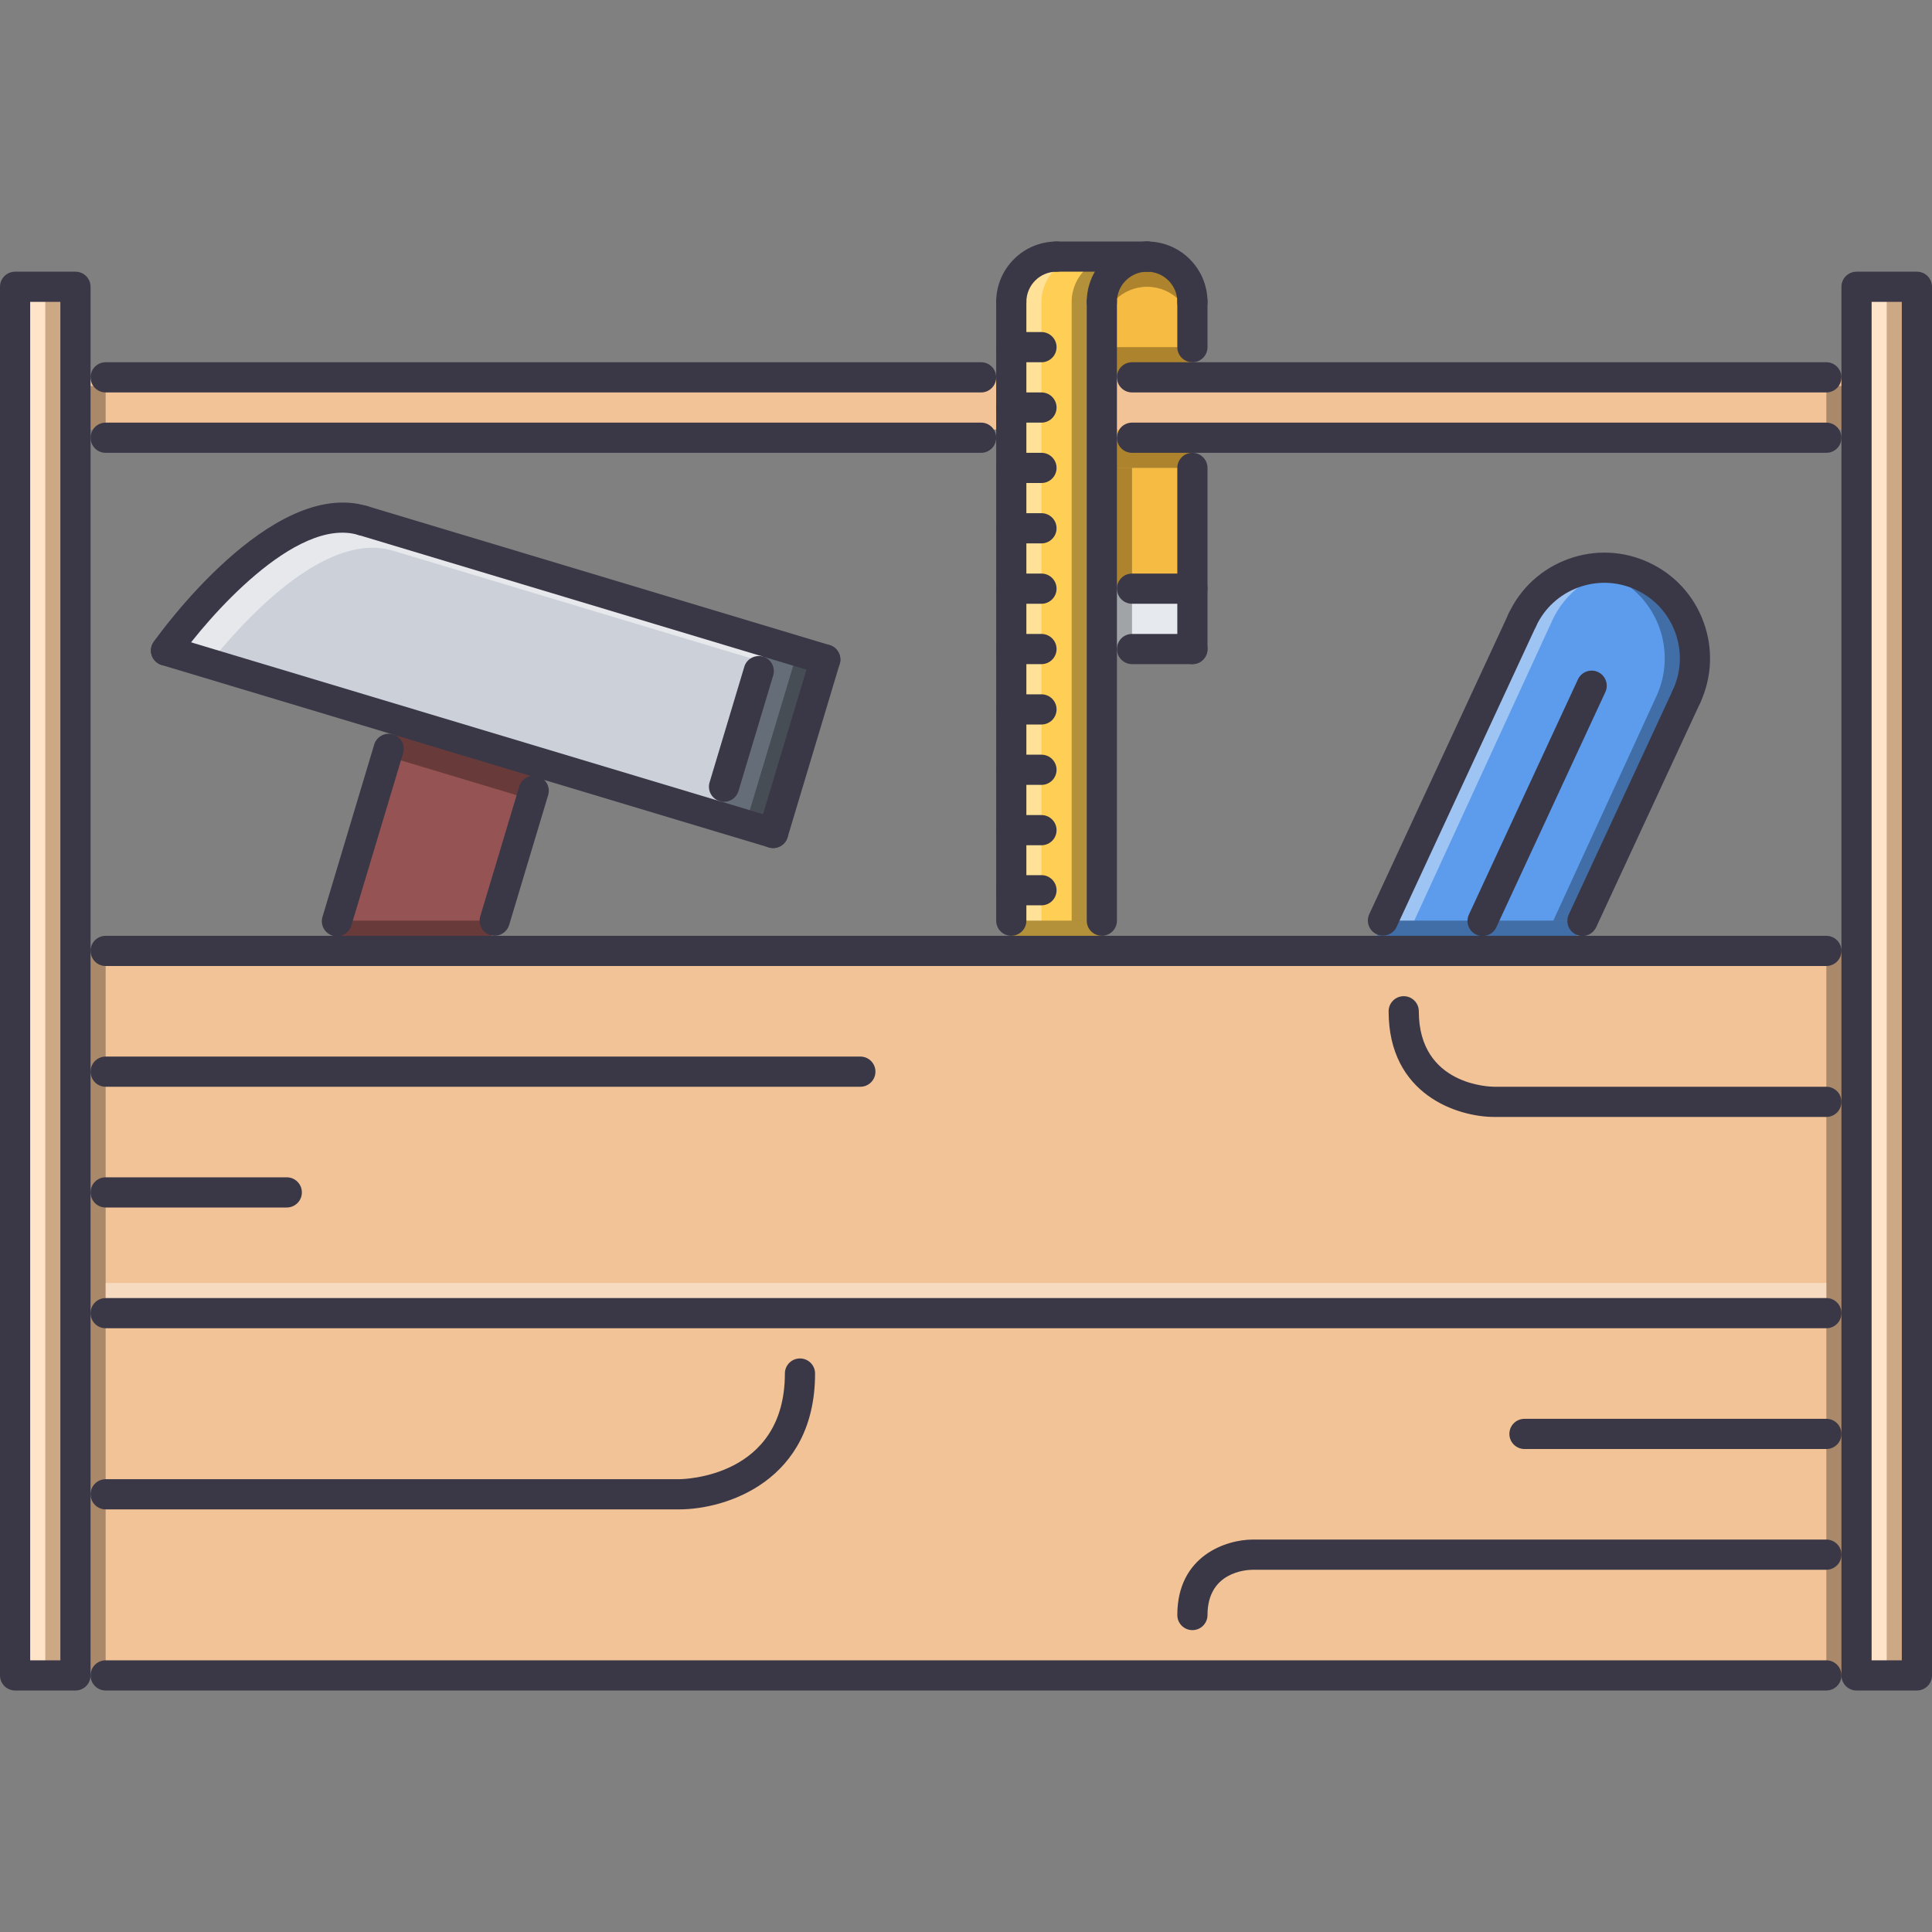 <?xml version="1.0" encoding="iso-8859-1"?>
<!-- Generator: Adobe Illustrator 19.0.0, SVG Export Plug-In . SVG Version: 6.00 Build 0)  -->
<svg version="1.1" id="Capa_1" xmlns="http://www.w3.org/2000/svg" xmlns:xlink="http://www.w3.org/1999/xlink" x="0px" y="0px"
	 viewBox="0 0 511.344 511.344" style="enable-background:new 0 0 511.344 511.344;" xml:space="preserve">
<rect x="0" y="0" width="511.344" height="511.344" fill="#808080" stroke="none"/>
<path style="fill:#5D9CEC;" d="M434.708,152.488c-12.008-5.571-26.263-0.343-31.826,11.657l-40.012,87.061h52.769l30.734-66.883
	C451.936,172.307,446.708,158.044,434.708,152.488z"/>
<g style="opacity:0.3;">
	<path d="M434.708,152.488c-4.635-2.154-9.604-2.657-14.278-1.818c2.122,0.339,4.236,0.866,6.289,1.818
		c12,5.555,17.228,19.818,11.664,31.834l-27.27,59.342h7.99l27.27-59.342C451.936,172.307,446.708,158.044,434.708,152.488z"/>
</g>
<g style="opacity:0.4;">
	<path style="fill:#FFFFFF;" d="M428.419,150.671c-10.33-1.662-20.926,3.522-25.537,13.475l-36.555,79.52h7.989l36.555-79.52
		C414.289,156.779,420.984,152.001,428.419,150.671z"/>
</g>
<polygon style="fill:#965353;" points="128.835,251.678 86.889,251.678 105.302,190.622 143.816,202.193 "/>
<path style="fill:#CCD1D9;" d="M96.002,137.762c-22.955-6.89-52.059,34.424-52.059,34.424l160.685,48.282l13.795-45.91
	L96.002,137.762z"/>
<g style="opacity:0.3;">
	<polygon points="102.431,200.15 140.929,211.721 143.816,202.193 105.302,190.622 	"/>
</g>
<g style="opacity:0.5;">
	<path style="fill:#FFFFFF;" d="M103.991,145.751l112.895,33.934l1.537-5.126L96.002,137.762
		c-22.955-6.89-52.059,34.424-52.059,34.424l11.454,3.441C63.738,165.117,85.773,140.281,103.991,145.751z"/>
</g>
<path style="fill:#F6BB42;" d="M303.61,67.913c-6.616,0-11.984,5.364-11.984,11.985V155.8h23.969V79.898
	C315.595,73.276,310.227,67.913,303.61,67.913z"/>
<g style="opacity:0.3;">
	<path d="M303.61,67.913c-6.616,0-11.984,5.364-11.984,11.985v7.989c0-6.62,5.368-11.984,11.984-11.984s11.984,5.364,11.984,11.984
		v-7.989C315.595,73.276,310.227,67.913,303.61,67.913z"/>
</g>
<g>
	<rect x="3.994" y="75.903" style="fill:#FFD2A6;" width="15.979" height="367.53"/>
	<rect x="491.372" y="75.903" style="fill:#FFD2A6;" width="15.98" height="367.53"/>
</g>
<g>
	<rect x="19.974" y="251.673" style="fill:#F2C397;" width="471.4" height="191.75"/>
	<rect x="19.974" y="99.872" style="fill:#F2C397;" width="471.4" height="13.818"/>
</g>
<g style="opacity:0.3;">
	<rect x="19.974" y="102.173" width="7.99" height="11.516"/>
</g>
<g style="opacity:0.3;">
	<rect x="19.974" y="251.202" width="7.99" height="192.23"/>
</g>
<g style="opacity:0.3;">
	<rect x="483.382" y="102.173" width="7.989" height="11.516"/>
</g>
<g style="opacity:0.3;">
	<rect x="483.382" y="251.202" width="7.989" height="192.23"/>
</g>
<g style="opacity:0.4;">
	<rect x="27.962" y="339.563" style="fill:#FFFFFF;" width="455.42" height="7.99"/>
</g>
<path style="fill:#FFCE54;" d="M279.641,67.913c-6.616,0-11.984,5.364-11.984,11.985v171.308h23.97V79.898
	c0-6.621,5.368-11.985,11.984-11.985H279.641z"/>
<g style="opacity:0.3;">
	<path d="M295.621,67.913c-6.617,0-11.985,5.364-11.985,11.985V243.68h7.99V79.898c0-6.621,5.368-11.985,11.984-11.985H295.621z"/>
</g>
<g style="opacity:0.4;">
	<path style="fill:#FFFFFF;" d="M287.631,67.913h-7.99c-6.616,0-11.984,5.364-11.984,11.985V243.68h7.99V79.898
		C275.647,73.276,281.015,67.913,287.631,67.913z"/>
</g>
<rect x="293.752" y="155.803" style="fill:#E6E9ED;" width="21.847" height="15.979"/>
<polygon style="fill:#656D78;" points="204.628,220.467 189.788,216.008 202.95,169.908 218.423,174.557 "/>
<g style="opacity:0.3;">
	<polygon points="202.95,169.908 202.318,172.12 210.433,174.557 197.302,218.268 204.628,220.467 218.423,174.557 	"/>
</g>
<g style="opacity:0.3;">
	<rect x="291.622" y="91.882" width="23.969" height="7.99"/>
</g>
<g style="opacity:0.3;">
	<rect x="291.622" y="115.853" width="23.969" height="7.99"/>
</g>
<g style="opacity:0.3;">
	<rect x="291.622" y="123.842" width="7.989" height="47.938"/>
</g>
<g style="opacity:0.3;">
	<polygon points="89.307,243.665 86.889,251.678 128.835,251.678 131.261,243.665 	"/>
</g>
<g style="opacity:0.3;">
	<rect x="267.652" y="243.663" width="23.97" height="8.01"/>
</g>
<g style="opacity:0.3;">
	<polygon points="366.335,243.665 362.87,251.206 415.639,251.206 419.104,243.665 	"/>
</g>
<g style="opacity:0.4;">
	<rect x="3.994" y="75.903" style="fill:#FFFFFF;" width="7.99" height="367.53"/>
</g>
<g style="opacity:0.4;">
	<rect x="491.372" y="75.903" style="fill:#FFFFFF;" width="7.99" height="367.53"/>
</g>
<g style="opacity:0.2;">
	<rect x="499.362" y="75.903" width="7.99" height="367.53"/>
</g>
<g style="opacity:0.2;">
	<rect x="11.984" y="75.903" width="7.989" height="367.53"/>
</g>
<g>
	<path style="fill:#3A3847;" d="M19.974,447.427H3.994c-2.208,0-3.994-1.786-3.994-3.994V75.903c0-2.208,1.786-3.995,3.994-3.995
		h15.979c2.209,0,3.995,1.787,3.995,3.995v367.53C23.969,445.641,22.183,447.427,19.974,447.427z M7.989,439.438h7.99V79.898h-7.99
		C7.989,79.898,7.989,439.438,7.989,439.438z"/>
	<path style="fill:#3A3847;" d="M507.35,447.427h-15.98c-2.207,0-3.994-1.786-3.994-3.994V75.903c0-2.208,1.787-3.995,3.994-3.995
		h15.98c2.208,0,3.994,1.787,3.994,3.995v367.53C511.344,445.641,509.558,447.427,507.35,447.427z M495.365,439.438h7.989V79.898
		h-7.989V439.438z"/>
	<path style="fill:#3A3847;" d="M483.38,447.427H27.964c-2.208,0-3.995-1.786-3.995-3.994c0-2.209,1.787-3.995,3.995-3.995H483.38
		c2.208,0,3.995,1.786,3.995,3.995C487.375,445.641,485.588,447.427,483.38,447.427z"/>
	<path style="fill:#3A3847;" d="M483.38,351.55H27.964c-2.208,0-3.995-1.787-3.995-3.994c0-2.209,1.787-3.996,3.995-3.996H483.38
		c2.208,0,3.995,1.787,3.995,3.996C487.375,349.763,485.588,351.55,483.38,351.55z"/>
	<path style="fill:#3A3847;" d="M483.38,255.673H27.964c-2.208,0-3.995-1.787-3.995-3.995s1.787-3.995,3.995-3.995H483.38
		c2.208,0,3.995,1.787,3.995,3.995S485.588,255.673,483.38,255.673z"/>
	<path style="fill:#3A3847;" d="M259.667,103.867H27.964c-2.208,0-3.995-1.787-3.995-3.995s1.787-3.995,3.995-3.995h231.703
		c2.208,0,3.995,1.786,3.995,3.995S261.875,103.867,259.667,103.867z"/>
	<path style="fill:#3A3847;" d="M259.667,119.847H27.964c-2.208,0-3.995-1.787-3.995-3.995s1.787-3.995,3.995-3.995h231.703
		c2.208,0,3.995,1.787,3.995,3.995S261.875,119.847,259.667,119.847z"/>
	<path style="fill:#3A3847;" d="M483.38,103.867H299.615c-2.208,0-3.994-1.787-3.994-3.995s1.786-3.995,3.994-3.995H483.38
		c2.208,0,3.995,1.786,3.995,3.995S485.588,103.867,483.38,103.867z"/>
	<path style="fill:#3A3847;" d="M483.38,119.847H299.615c-2.208,0-3.994-1.787-3.994-3.995s1.786-3.995,3.994-3.995H483.38
		c2.208,0,3.995,1.787,3.995,3.995S485.588,119.847,483.38,119.847z"/>
	<path style="fill:#3A3847;" d="M483.38,295.622h-87.888c-9.675,0-27.964-5.845-27.964-27.965c0-2.208,1.787-3.994,3.995-3.994
		s3.995,1.786,3.995,3.994c0,19.748,19.155,19.975,19.974,19.975h87.888c2.208,0,3.995,1.787,3.995,3.995
		S485.588,295.622,483.38,295.622z"/>
	<path style="fill:#3A3847;" d="M315.595,431.447c-2.208,0-3.995-1.786-3.995-3.995c0-15.8,13.07-19.974,19.975-19.974h151.806
		c2.208,0,3.995,1.786,3.995,3.995c0,2.207-1.787,3.994-3.995,3.994H331.574c-1.981,0.023-11.984,0.702-11.984,11.984
		C319.59,429.661,317.803,431.447,315.595,431.447z"/>
	<path style="fill:#3A3847;" d="M179.77,399.488H27.964c-2.208,0-3.995-1.786-3.995-3.995c0-2.208,1.787-3.994,3.995-3.994H179.77
		c1.131-0.008,27.964-0.469,27.964-27.965c0-2.208,1.787-3.994,3.995-3.994s3.995,1.786,3.995,3.994
		C215.724,391.975,192.206,399.488,179.77,399.488z"/>
	<path style="fill:#3A3847;" d="M227.708,287.632H27.964c-2.208,0-3.995-1.787-3.995-3.995s1.787-3.995,3.995-3.995h199.744
		c2.208,0,3.995,1.787,3.995,3.995S229.916,287.632,227.708,287.632z"/>
	<path style="fill:#3A3847;" d="M75.902,319.591H27.964c-2.208,0-3.995-1.787-3.995-3.995s1.787-3.995,3.995-3.995h47.938
		c2.208,0,3.995,1.787,3.995,3.995S78.11,319.591,75.902,319.591z"/>
	<path style="fill:#3A3847;" d="M483.38,383.509h-79.897c-2.208,0-3.995-1.787-3.995-3.994c0-2.209,1.787-3.995,3.995-3.995h79.897
		c2.208,0,3.995,1.786,3.995,3.995C487.375,381.722,485.588,383.509,483.38,383.509z"/>
	<path style="fill:#3A3847;" d="M366.023,247.628c-0.562,0-1.139-0.117-1.678-0.371c-2.005-0.929-2.871-3.305-1.942-5.306
		l36.859-79.484c0.92-1.997,3.323-2.879,5.297-1.942c2.006,0.929,2.872,3.304,1.943,5.306l-36.859,79.484
		C368.972,246.771,367.528,247.628,366.023,247.628z"/>
	<path style="fill:#3A3847;" d="M418.83,247.73c-0.562,0-1.14-0.117-1.678-0.371c-2.005-0.929-2.871-3.305-1.951-5.306
		l27.543-59.408c0.929-2.001,3.332-2.879,5.307-1.943c2.005,0.929,2.871,3.305,1.95,5.306l-27.543,59.408
		C421.779,246.872,420.336,247.73,418.83,247.73z"/>
	<path style="fill:#3A3847;" d="M446.373,188.32c-0.562,0-1.132-0.117-1.678-0.37c-2.006-0.925-2.871-3.301-1.951-5.302
		c2.248-4.846,2.466-10.272,0.633-15.289c-1.842-5.009-5.509-9.004-10.347-11.243c-4.845-2.248-10.275-2.474-15.277-0.636
		c-5.009,1.837-9.004,5.512-11.243,10.35c-0.929,2.001-3.324,2.879-5.306,1.942c-2.005-0.928-2.871-3.304-1.95-5.306
		c3.145-6.772,8.738-11.918,15.753-14.485c7.015-2.574,14.614-2.251,21.379,0.886c6.772,3.133,11.922,8.728,14.489,15.746
		c2.574,7.014,2.263,14.614-0.874,21.391C449.322,187.464,447.879,188.32,446.373,188.32z"/>
	<path style="fill:#3A3847;" d="M392.402,247.745c-0.562,0-1.139-0.117-1.677-0.37c-2.006-0.929-2.872-3.305-1.951-5.306
		l28.862-62.264c0.928-1.998,3.323-2.868,5.305-1.943c2.006,0.929,2.872,3.305,1.951,5.306l-28.861,62.264
		C395.353,246.887,393.908,247.745,392.402,247.745z"/>
	<path style="fill:#3A3847;" d="M89.175,247.812c-0.383,0-0.765-0.055-1.147-0.167c-2.114-0.636-3.316-2.864-2.676-4.974
		l13.693-45.621c0.632-2.114,2.879-3.305,4.97-2.68c2.114,0.636,3.316,2.864,2.677,4.974l-13.693,45.621
		C92.483,246.695,90.891,247.812,89.175,247.812z"/>
	<path style="fill:#3A3847;" d="M130.934,247.66c-0.383,0-0.765-0.055-1.147-0.167c-2.114-0.636-3.315-2.864-2.676-4.979
		l10.322-34.374c0.632-2.11,2.872-3.3,4.971-2.676c2.114,0.636,3.315,2.863,2.676,4.978l-10.322,34.374
		C134.241,246.544,132.651,247.66,130.934,247.66z"/>
	<path style="fill:#3A3847;" d="M204.628,224.462c-0.382,0-0.765-0.055-1.146-0.168L42.796,176.012
		c-2.114-0.636-3.315-2.864-2.676-4.978c0.632-2.114,2.887-3.293,4.97-2.676l160.686,48.282c2.114,0.636,3.315,2.864,2.676,4.979
		C207.937,223.346,206.345,224.462,204.628,224.462z"/>
	<path style="fill:#3A3847;" d="M204.628,224.462c-0.382,0-0.765-0.055-1.146-0.168c-2.115-0.636-3.316-2.863-2.677-4.978
		l13.795-45.91c0.632-2.114,2.871-3.285,4.97-2.676c2.115,0.636,3.316,2.864,2.677,4.978l-13.795,45.91
		C207.937,223.346,206.345,224.462,204.628,224.462z"/>
	<path style="fill:#3A3847;" d="M218.423,178.553c-0.383,0-0.765-0.055-1.147-0.167L94.855,141.589
		c-2.114-0.636-3.315-2.864-2.676-4.979c0.632-2.11,2.871-3.285,4.97-2.676L219.57,170.73c2.115,0.636,3.316,2.864,2.677,4.978
		C221.732,177.438,220.14,178.553,218.423,178.553z"/>
	<path style="fill:#3A3847;" d="M43.943,176.18c-0.796,0-1.6-0.238-2.302-0.729c-1.803-1.271-2.231-3.761-0.968-5.567
		c1.265-1.783,31.055-43.561,56.475-35.95c2.114,0.636,3.316,2.863,2.677,4.974c-0.633,2.123-2.872,3.305-4.971,2.681
		c-16.588-4.975-40.003,22.062-47.649,32.899C46.433,175.592,45.192,176.18,43.943,176.18z"/>
	<path style="fill:#3A3847;" d="M191.629,212.212c-0.382,0-0.765-0.055-1.146-0.168c-2.115-0.636-3.316-2.863-2.677-4.978
		l9.191-30.602c0.632-2.11,2.887-3.281,4.971-2.676c2.114,0.636,3.315,2.864,2.676,4.978l-9.191,30.602
		C194.938,211.096,193.346,212.212,191.629,212.212z"/>
	<path style="fill:#3A3847;" d="M267.656,247.674c-2.208,0-3.994-1.787-3.994-3.995V79.898c0-2.208,1.786-3.995,3.994-3.995
		s3.995,1.787,3.995,3.995V243.68C271.651,245.889,269.864,247.674,267.656,247.674z"/>
	<path style="fill:#3A3847;" d="M291.626,247.674c-2.208,0-3.995-1.787-3.995-3.995V79.898c0-2.208,1.787-3.995,3.995-3.995
		s3.995,1.787,3.995,3.995V243.68C295.621,245.889,293.834,247.674,291.626,247.674z"/>
	<path style="fill:#3A3847;" d="M303.61,71.908h-23.97c-2.207,0-3.994-1.787-3.994-3.995s1.787-3.995,3.994-3.995h23.97
		c2.208,0,3.995,1.786,3.995,3.995C307.606,70.121,305.818,71.908,303.61,71.908z"/>
	<path style="fill:#3A3847;" d="M315.595,83.893c-2.208,0-3.995-1.787-3.995-3.995c0-4.405-3.581-7.99-7.989-7.99
		c-2.208,0-3.995-1.787-3.995-3.995s1.787-3.995,3.995-3.995c8.81,0,15.979,7.166,15.979,15.979
		C319.59,82.106,317.803,83.893,315.595,83.893z"/>
	<path style="fill:#3A3847;" d="M291.626,83.893c-2.208,0-3.995-1.787-3.995-3.995c0-8.813,7.17-15.979,15.979-15.979
		c2.208,0,3.995,1.786,3.995,3.995c0,2.208-1.787,3.995-3.995,3.995c-4.408,0-7.989,3.585-7.989,7.99
		C295.621,82.106,293.834,83.893,291.626,83.893z"/>
	<path style="fill:#3A3847;" d="M267.656,83.893c-2.208,0-3.994-1.787-3.994-3.995c0-8.813,7.17-15.979,15.979-15.979
		c2.209,0,3.995,1.786,3.995,3.995c0,2.208-1.786,3.995-3.995,3.995c-4.408,0-7.989,3.585-7.989,7.99
		C271.651,82.106,269.864,83.893,267.656,83.893z"/>
	<path style="fill:#3A3847;" d="M315.595,175.775c-2.208,0-3.995-1.787-3.995-3.995v-47.938c0-2.208,1.787-3.995,3.995-3.995
		s3.995,1.787,3.995,3.995v47.938C319.59,173.988,317.803,175.775,315.595,175.775z"/>
	<path style="fill:#3A3847;" d="M315.595,175.775h-15.979c-2.208,0-3.994-1.787-3.994-3.995s1.786-3.995,3.994-3.995h15.979
		c2.208,0,3.995,1.787,3.995,3.995S317.803,175.775,315.595,175.775z"/>
	<path style="fill:#3A3847;" d="M315.595,159.796h-15.979c-2.208,0-3.994-1.787-3.994-3.995s1.786-3.995,3.994-3.995h15.979
		c2.208,0,3.995,1.787,3.995,3.995S317.803,159.796,315.595,159.796z"/>
	<path style="fill:#3A3847;" d="M275.647,223.714h-7.99c-2.208,0-3.994-1.787-3.994-3.995s1.786-3.995,3.994-3.995h7.99
		c2.208,0,3.994,1.787,3.994,3.995S277.855,223.714,275.647,223.714z"/>
	<path style="fill:#3A3847;" d="M275.647,239.615h-7.99c-2.208,0-3.994-1.787-3.994-3.995s1.786-3.995,3.994-3.995h7.99
		c2.208,0,3.994,1.787,3.994,3.995C279.641,237.829,277.855,239.615,275.647,239.615z"/>
	<path style="fill:#3A3847;" d="M275.647,207.734h-7.99c-2.208,0-3.994-1.787-3.994-3.995s1.786-3.995,3.994-3.995h7.99
		c2.208,0,3.994,1.787,3.994,3.995S277.855,207.734,275.647,207.734z"/>
	<path style="fill:#3A3847;" d="M275.647,191.755h-7.99c-2.208,0-3.994-1.787-3.994-3.995s1.786-3.995,3.994-3.995h7.99
		c2.208,0,3.994,1.787,3.994,3.995S277.855,191.755,275.647,191.755z"/>
	<path style="fill:#3A3847;" d="M275.647,175.775h-7.99c-2.208,0-3.994-1.787-3.994-3.995s1.786-3.995,3.994-3.995h7.99
		c2.208,0,3.994,1.787,3.994,3.995S277.855,175.775,275.647,175.775z"/>
	<path style="fill:#3A3847;" d="M275.647,159.796h-7.99c-2.208,0-3.994-1.787-3.994-3.995s1.786-3.995,3.994-3.995h7.99
		c2.208,0,3.994,1.787,3.994,3.995S277.855,159.796,275.647,159.796z"/>
	<path style="fill:#3A3847;" d="M275.647,143.816h-7.99c-2.208,0-3.994-1.787-3.994-3.995s1.786-3.995,3.994-3.995h7.99
		c2.208,0,3.994,1.787,3.994,3.995S277.855,143.816,275.647,143.816z"/>
	<path style="fill:#3A3847;" d="M275.647,127.837h-7.99c-2.208,0-3.994-1.787-3.994-3.995s1.786-3.995,3.994-3.995h7.99
		c2.208,0,3.994,1.787,3.994,3.995S277.855,127.837,275.647,127.837z"/>
	<path style="fill:#3A3847;" d="M275.647,111.857h-7.99c-2.208,0-3.994-1.787-3.994-3.995s1.786-3.995,3.994-3.995h7.99
		c2.208,0,3.994,1.787,3.994,3.995S277.855,111.857,275.647,111.857z"/>
	<path style="fill:#3A3847;" d="M275.647,95.878h-7.99c-2.208,0-3.994-1.787-3.994-3.995s1.786-3.995,3.994-3.995h7.99
		c2.208,0,3.994,1.787,3.994,3.995S277.855,95.878,275.647,95.878z"/>
	<path style="fill:#3A3847;" d="M315.595,95.878c-2.208,0-3.995-1.787-3.995-3.995V79.898c0-2.208,1.787-3.995,3.995-3.995
		s3.995,1.787,3.995,3.995v11.984C319.59,94.09,317.803,95.878,315.595,95.878z"/>
</g>
<g>
</g>
<g>
</g>
<g>
</g>
<g>
</g>
<g>
</g>
<g>
</g>
<g>
</g>
<g>
</g>
<g>
</g>
<g>
</g>
<g>
</g>
<g>
</g>
<g>
</g>
<g>
</g>
<g>
</g>
</svg>
